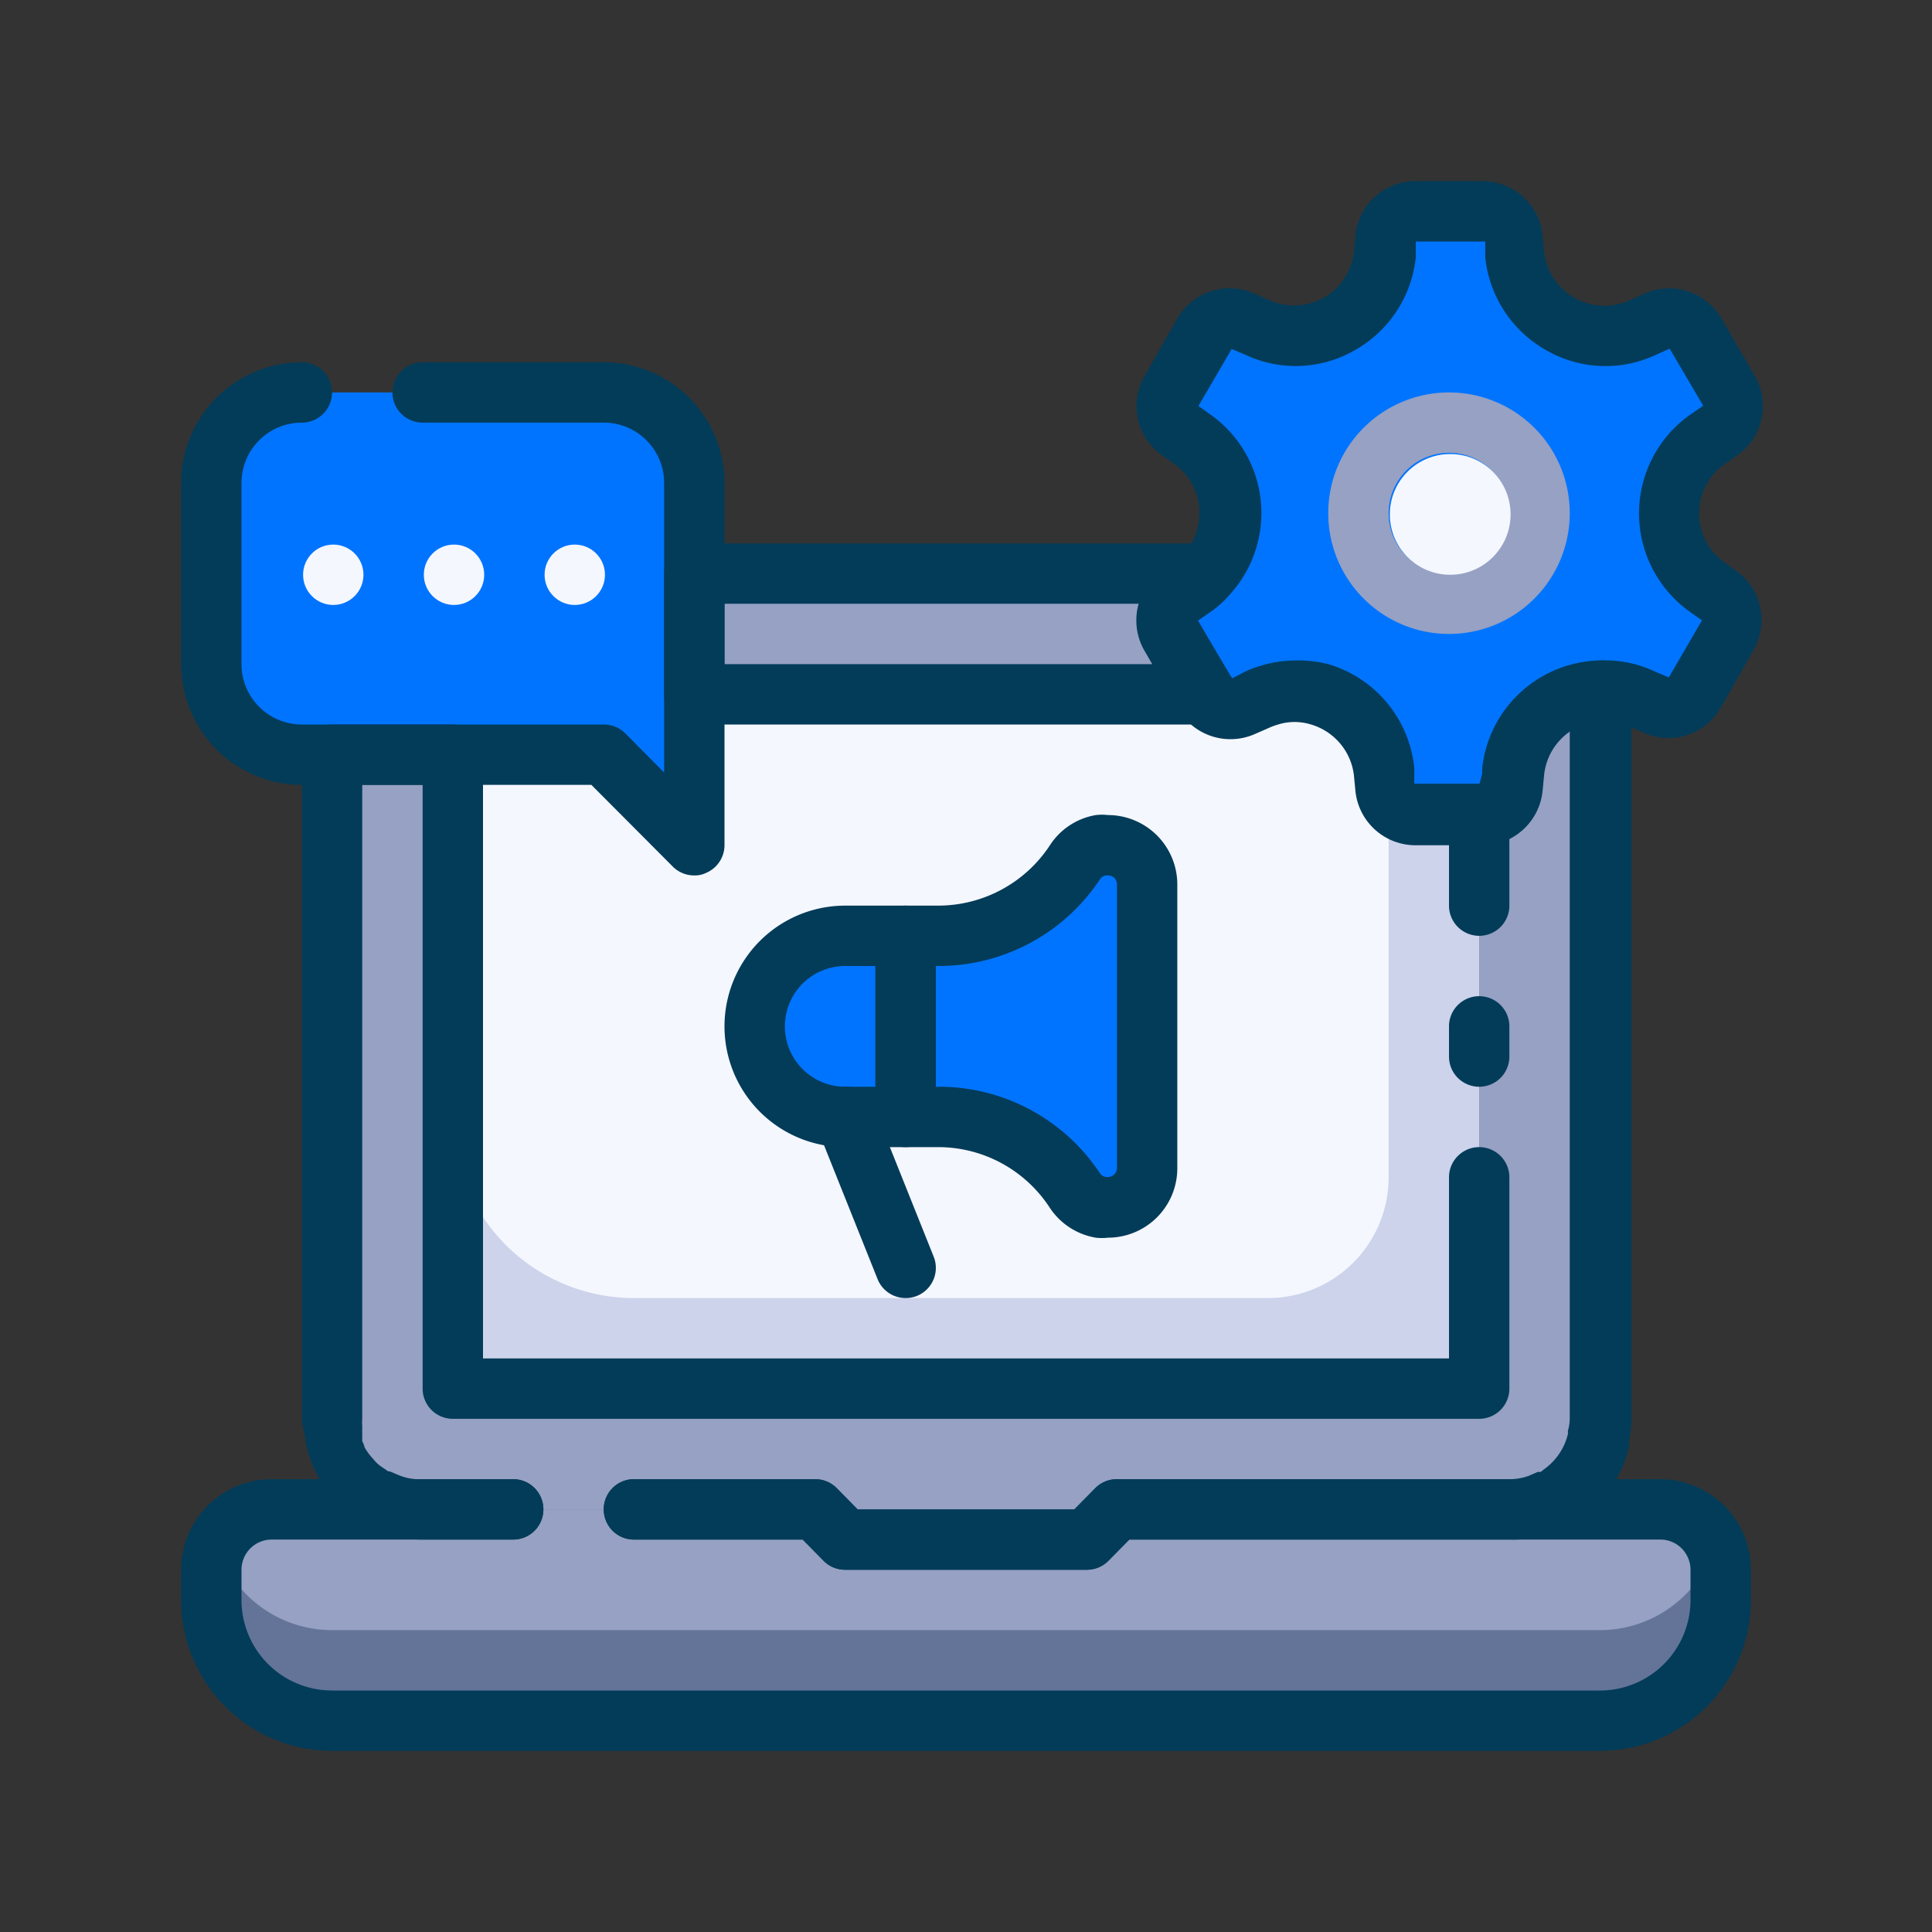 <svg xmlns="http://www.w3.org/2000/svg" viewBox="0 0 64 64"><rect x="0" y="0" width="64" height="64" fill="#333333" stroke="none"/><defs><style>.cls-1{fill:#ccd3eb;}.cls-2{fill:#f5f7ff;}.cls-3{fill:#96a1c3;}.cls-4{fill:#647499;}.cls-5{fill:#0074ff;}.cls-6{fill:#033c59;}</style></defs><title>Setting</title><g id="Setting"><path class="cls-1" d="M49,27V46H15V25h5l3,3V23H40a1,1,0,0,0,1.23.36l.48-.21a3.39,3.39,0,0,1,.41-.15,2.88,2.88,0,0,1,1.67,0,3,3,0,0,1,2.14,2.58l.05.52a1,1,0,0,0,1,.9Z"></path><path class="cls-2" d="M15,23H46a0,0,0,0,1,0,0V39a4,4,0,0,1-4,4H21a6,6,0,0,1-6-6V23A0,0,0,0,1,15,23Z"></path><path class="cls-3" d="M38.83,21.09a1,1,0,0,1,.28-1.31l.43-.3A2.54,2.54,0,0,0,40,19H23v4H40l0-.05Zm11.35,4.53,0,.52a1,1,0,0,1-1,.9H49V46H15V25H11V47a2,2,0,0,0,0,.43.11.11,0,0,0,0,.08,1.3,1.3,0,0,0,.08.34s0,0,0,0a1.43,1.43,0,0,0,.08.22.22.22,0,0,0,.05.11,1.08,1.08,0,0,0,.08.19,2.4,2.4,0,0,0,.37.53l.16.18a2.07,2.07,0,0,0,.32.28c.12.09.24.16.37.24h0a2.65,2.65,0,0,0,.42.18A2.77,2.77,0,0,0,14,50H27l1,1h8l1-1H50a2.77,2.77,0,0,0,1-.18,2.65,2.65,0,0,0,.42-.18.82.82,0,0,0,.2-.12l.15-.1A3,3,0,0,0,53,47.72a.86.86,0,0,0,0-.17A2.21,2.21,0,0,0,53,47V22.92A3,3,0,0,0,50.18,25.62Z"></path><path class="cls-4" d="M57,52v1a4,4,0,0,1-4,4H11a4,4,0,0,1-4-4V52a2.06,2.06,0,0,1,.16-.79A2,2,0,0,1,9,50H27l1,1h8l1-1H55a2,2,0,0,1,1.79,1.11A1.91,1.91,0,0,1,57,52Z"></path><path class="cls-3" d="M56.83,51.15A4,4,0,0,1,53,54H11a4,4,0,0,1-3.8-2.75A2,2,0,0,1,9,50H27l1,1h8l1-1H55A2,2,0,0,1,56.83,51.15Z"></path><path class="cls-5" d="M57,19.78a1,1,0,0,1,.28,1.31L56.15,23a1,1,0,0,1-1.27.41l-.48-.21a3,3,0,0,0-4.22,2.43l0,.52a1,1,0,0,1-1,.9h-2.2a1,1,0,0,1-1-.9l-.05-.52A3,3,0,0,0,43.76,23a2.88,2.88,0,0,0-1.67,0,3.39,3.39,0,0,0-.41.15l-.48.21A1,1,0,0,1,40,23l0-.05-1.1-1.9a1,1,0,0,1,.28-1.31l.43-.3A2.54,2.54,0,0,0,40,19a3,3,0,0,0-.48-4.44l-.43-.3A1,1,0,0,1,38.83,13l1.1-1.9a1,1,0,0,1,1.27-.41l.48.21A3,3,0,0,0,45.9,8.46L46,7.94a1,1,0,0,1,1-.9h2.2a1,1,0,0,1,1,.9l0,.52a3,3,0,0,0,4.22,2.43l.48-.21a1,1,0,0,1,1.27.41l1.1,1.9A1,1,0,0,1,57,14.3l-.43.3a3,3,0,0,0,0,4.88Z"></path><path class="cls-3" d="M48,13a4,4,0,1,0,4,4A4,4,0,0,0,48,13Zm0,6a2,2,0,1,1,2-2A2,2,0,0,1,48,19Z"></path><circle class="cls-2" cx="48.04" cy="17.04" r="2"></circle><path class="cls-5" d="M36.74,28a.58.58,0,0,0-.19,0,1.26,1.26,0,0,0-.9.56A5.42,5.42,0,0,1,31.13,31H30v6h1.09a5.42,5.42,0,0,1,4.52,2.42,1.26,1.26,0,0,0,.9.56.58.58,0,0,0,.19,0,1.3,1.3,0,0,0,1.3-1.3v-9.4A1.3,1.3,0,0,0,36.74,28Z"></path><path class="cls-5" d="M23,16V28l-3-3H10a3,3,0,0,1-3-3V16a3,3,0,0,1,3-3H20A3,3,0,0,1,23,16Z"></path><circle class="cls-2" cx="11.04" cy="19.04" r="1"></circle><circle class="cls-2" cx="15.04" cy="19.04" r="1"></circle><circle class="cls-2" cx="19.04" cy="19.04" r="1"></circle><path class="cls-5" d="M28,31h2a0,0,0,0,1,0,0v6a0,0,0,0,1,0,0H28a3,3,0,0,1-3-3v0A3,3,0,0,1,28,31Z"></path><path class="cls-6" d="M53,58H11a5,5,0,0,1-5-5V52a3,3,0,0,1,3-3h8a1,1,0,0,1,0,2H9a1,1,0,0,0-1,1v1a3,3,0,0,0,3,3H53a3,3,0,0,0,3-3V52a1,1,0,0,0-1-1H37.41l-.7.71A1,1,0,0,1,36,52H28a1,1,0,0,1-.71-.29l-.7-.71H21a1,1,0,0,1,0-2h6a1,1,0,0,1,.71.29l.7.71h7.18l.7-.71A1,1,0,0,1,37,49H55a3,3,0,0,1,3,3v1A5,5,0,0,1,53,58Z"></path><path class="cls-6" d="M36,52H28a1,1,0,0,1-.71-.29l-.7-.71H21a1,1,0,0,1,0-2h6a1,1,0,0,1,.71.29l.7.71h7.18l.7-.71A1,1,0,0,1,37,49H50a1.87,1.87,0,0,0,.64-.11l.3-.13.1,0,.11-.09a2,2,0,0,0,.79-1.17v-.11A1.45,1.45,0,0,0,52,47V24.22a2,2,0,0,0-.87,1.46l-.05.52A2,2,0,0,1,50,27.79V30a1,1,0,0,1-2,0V27a1,1,0,0,1,1-1l.14-.52A4,4,0,0,1,53,21.88a.92.92,0,0,1,.73.28,1,1,0,0,1,.31.72V47a3.16,3.16,0,0,1-.08.74.44.44,0,0,1,0,.21,3.92,3.92,0,0,1-1.53,2.28l-.16.11a1.61,1.61,0,0,1-.33.2,4.38,4.38,0,0,1-.54.23A3.65,3.65,0,0,1,50,51H37.41l-.7.71A1,1,0,0,1,36,52ZM17,51H14a3.61,3.61,0,0,1-1.36-.25,2.42,2.42,0,0,1-.45-.19L12,50.49c-.19-.12-.32-.2-.44-.29a2.63,2.63,0,0,1-.46-.41L11,49.58a3.15,3.15,0,0,1-.48-.7l-.1-.21a1.33,1.33,0,0,1-.1-.23,2.64,2.64,0,0,1-.1-.3h0a2,2,0,0,1-.11-.53v0A3.51,3.51,0,0,1,10,47V25a1,1,0,0,1,1-1h4a1,1,0,0,1,1,1V45H48V39a1,1,0,0,1,2,0v7a1,1,0,0,1-1,1H15a1,1,0,0,1-1-1V26H12V47a1.18,1.18,0,0,0,0,.22s0,.08,0,.13a.17.17,0,0,0,0,.07s0,.1,0,.15,0,0,0,.08l0,.09a1,1,0,0,1,.08.21,1.89,1.89,0,0,0,.22.31l.14.16a1.06,1.06,0,0,0,.2.17l.22.15.05,0,.26.11A1.82,1.82,0,0,0,14,49h3a1,1,0,0,1,0,2ZM49,36a1,1,0,0,1-1-1V34a1,1,0,0,1,2,0v1A1,1,0,0,1,49,36ZM39.93,24H23a1,1,0,0,1-1-1V19a1,1,0,0,1,1-1H40a1,1,0,0,1,.77,1.63,3.3,3.3,0,0,1-.66.62l-.43.3,1.06,1.84A1,1,0,0,1,39.93,24ZM24,22H38.18l-.26-.45h0A2,2,0,0,1,37.74,20H24Z"></path><path class="cls-6" d="M49.1,28H46.9a2,2,0,0,1-2-1.8l-.05-.52A2,2,0,0,0,43.43,24a1.84,1.84,0,0,0-1.09,0,2.09,2.09,0,0,0-.3.11l-.48.21a2,2,0,0,1-2.44-.69L39,23.43l-1.09-1.88a2,2,0,0,1,.56-2.62l.45-.31a1.76,1.76,0,0,0,.28-.25,2.07,2.07,0,0,0,.52-1.59,2,2,0,0,0-.82-1.41l-.41-.29a2,2,0,0,1-.58-2.62L39,10.55a2,2,0,0,1,2.56-.82l.46.2a2,2,0,0,0,1.83-.07,2,2,0,0,0,1-1.54l.05-.52a2,2,0,0,1,2-1.8h2.2a2,2,0,0,1,2,1.8l.05.52a2,2,0,0,0,1,1.54A2,2,0,0,0,54,9.94l.49-.22a2,2,0,0,1,2.54.84l1.1,1.89a2,2,0,0,1-.56,2.62l-.45.31a2,2,0,0,0,0,3.25l.41.29h0a2,2,0,0,1,.56,2.61L57,23.45a2,2,0,0,1-2.56.82l-.46-.2a2.06,2.06,0,0,0-.92-.19,2,2,0,0,0-1.91,1.8l-.05.52A2,2,0,0,1,49.1,28Zm-6.22-6.12A4,4,0,0,1,44,22a4,4,0,0,1,2.85,3.44l0,.52H49.1l0-.52A4,4,0,0,1,53,21.88a3.84,3.84,0,0,1,1.81.36l.47.2,1.1-1.89-.41-.29a4,4,0,0,1,0-6.51l.45-.31-1.11-1.89-.49.22a3.93,3.93,0,0,1-3.62-.18,4,4,0,0,1-2-3.07l0-.52H46.9l0,.52a4,4,0,0,1-2,3.07,3.92,3.92,0,0,1-3.63.17l-.47-.2-1.1,1.89.41.29a4,4,0,0,1,.65,5.93,3.32,3.32,0,0,1-.63.58l-.45.31,1.08,1.82.06.09.46-.24a4.25,4.25,0,0,1,.53-.19A3.82,3.82,0,0,1,42.88,21.88Z"></path><path class="cls-6" d="M36.7,41a1.66,1.66,0,0,1-.4,0,2.28,2.28,0,0,1-1.53-1,4.41,4.41,0,0,0-3.68-2H30a1,1,0,0,1-1-1V31a1,1,0,0,1,1-1h1.09a4.43,4.43,0,0,0,3.69-2,2.26,2.26,0,0,1,1.52-1,1.66,1.66,0,0,1,.4,0A2.3,2.3,0,0,1,39,29.3v9.4A2.3,2.3,0,0,1,36.7,41Zm.12-2ZM31,36h.09a6.39,6.39,0,0,1,5.35,2.87.28.28,0,0,0,.21.12h.05a.3.3,0,0,0,.3-.3V29.3a.29.29,0,0,0-.29-.3h-.06a.27.27,0,0,0-.2.11A6.41,6.41,0,0,1,31.09,32H31Zm5.7-8,0,1h0Zm.12,1ZM36.51,28h0Z"></path><path class="cls-6" d="M30,38H28a4,4,0,0,1,0-8h2a1,1,0,0,1,1,1v6A1,1,0,0,1,30,38Zm-2-6a2,2,0,0,0,0,4h1V32Z"></path><path class="cls-6" d="M30,43a1,1,0,0,1-.93-.63l-2-5a1,1,0,1,1,1.86-.74l2,5a1,1,0,0,1-.56,1.3A1,1,0,0,1,30,43Z"></path><path class="cls-6" d="M23,29a1,1,0,0,1-.71-.29L19.59,26H10a4,4,0,0,1-4-4V16a4,4,0,0,1,4-4,1,1,0,0,1,0,2,2,2,0,0,0-2,2v6a2,2,0,0,0,2,2H20a1,1,0,0,1,.71.29L22,25.59V16a2,2,0,0,0-2-2H14a1,1,0,0,1,0-2h6a4,4,0,0,1,4,4V28a1,1,0,0,1-.62.92A.84.84,0,0,1,23,29Z"></path></g></svg>